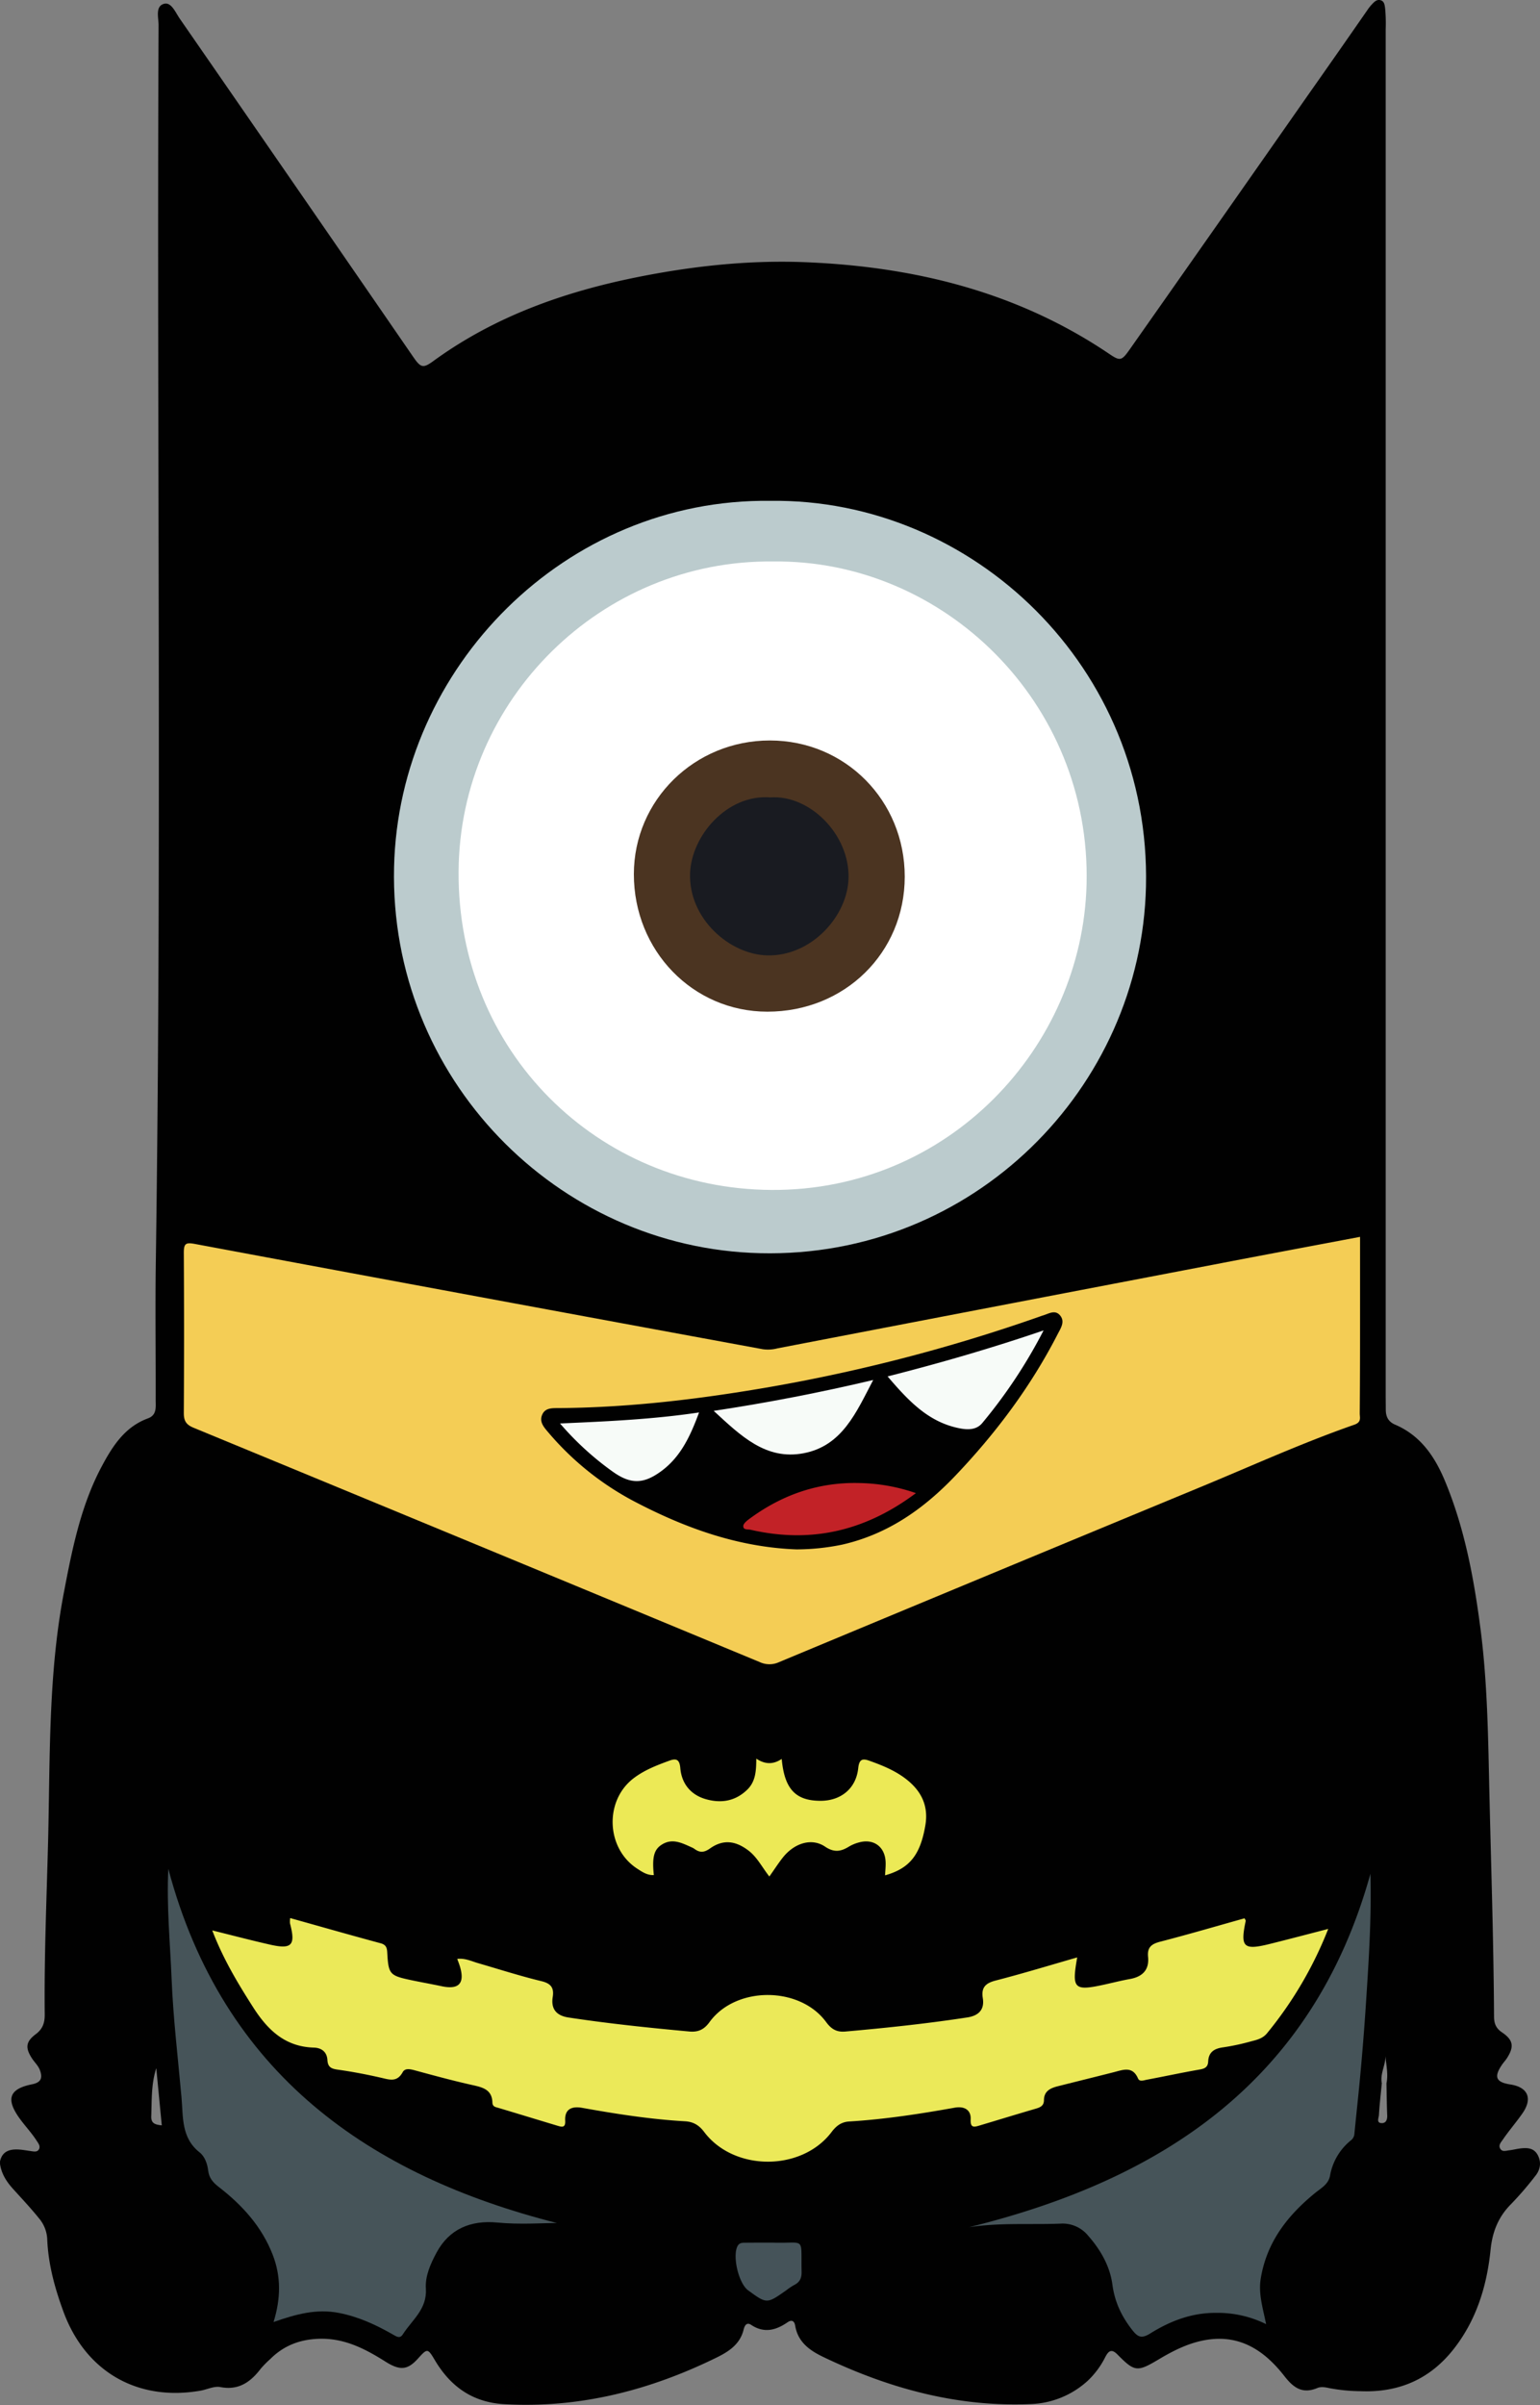 <svg id="Layer_1" data-name="Layer 1" xmlns="http://www.w3.org/2000/svg" viewBox="0 0 779.4 1216.79"><rect x="0" y="0" width="779.4" height="1216.79" fill="#808080" stroke="none"/><defs><style>.cls-1{fill:#010101;}.cls-2{fill:#f4cd55;}.cls-3{fill:#bbcbcd;}.cls-4{fill:#ebe959;}.cls-5{fill:#465459;}.cls-6{fill:#ece956;}.cls-7{fill:#455359;}.cls-8{fill:#fff;}.cls-9{fill:#f7fbf8;}.cls-10{fill:#c22227;}.cls-11{fill:#4b3421;}.cls-12{fill:#191b21;}</style></defs><title>6</title><path class="cls-1" d="M1094.81,1233.13c-2.1-3.92-5.88-3.76-9.64-3.21-1.58.23-3.14.63-4.73.81s-3.4.91-4.47-.62c-1.32-1.88.28-3.46,1.27-4.9,3.09-4.53,6.72-8.68,9.85-13.18,5.24-7.56,2.78-13.23-6.16-14.61-7.25-1.12-8.4-3.76-4.28-9.87.76-1.14,1.73-2.14,2.48-3.28,3.83-5.87,3.41-9.3-2.43-13.22-3.11-2.09-4-4.63-4-8-.22-40.21-1.65-80.39-2.52-120.58-.55-25.38-1.09-50.69-4.38-75.9-3.33-25.47-8-50.6-17.93-74.46-5.13-12.32-12.33-23-25.22-28.5-3.43-1.46-4.72-4-4.74-7.54,0-2.74-.05-5.49-.05-8.23V157.72a83.93,83.93,0,0,0-.24-10.28c-.23-1.79-.33-4-2.38-4.54s-3.36,1.06-4.63,2.4a22,22,0,0,0-2.09,2.71q-14.85,21.42-29.85,42.72-45,64.35-90.15,128.56c-4.48,6.38-5,6.38-11.41,2C830.39,290,778,277.46,722.8,275.41c-28.14-1-56.14,2.08-83.75,7.62-37.08,7.45-72.2,19.89-103.14,42.42-5.25,3.82-6.38,3.51-10.32-2.22q-58.91-85.58-118.06-171c-2.15-3.12-4.28-8.52-7.95-7.5-4.57,1.26-2.75,7-2.77,10.89-.92,208.5,1.63,417-1.39,625.52-.34,23.32,0,46.65-.07,70,0,3.57.66,7.6-3.91,9.28-11.64,4.27-17.84,13.92-23.27,24.07-10.72,20-15.08,42.06-19.29,64.1-8,41.79-6.92,84.21-8,126.4-.74,29-2,58-1.69,87,.05,4.13-.94,7.32-4.54,10-5.14,3.84-5.34,7-1.85,12.33,1.25,1.91,3,3.49,3.87,5.64,1.48,3.82,1,6.4-3.84,7.37-11.57,2.31-13.39,7.41-6.49,17.08,2.79,3.91,6.14,7.39,8.74,11.44.85,1.32,2.08,2.78,1.18,4.39s-2.8,1.06-4.33.86c-2-.27-4.06-.67-6.12-.77-4.55-.21-8.15,1-9.24,6v1.37c.73,4.92,3.26,8.88,6.51,12.48,4.44,4.92,9,9.74,13.15,14.9a17.53,17.53,0,0,1,4.23,10.61c.51,12.72,3.85,24.81,8.2,36.66,11.18,30.43,37.49,45.55,69.38,40,3.38-.59,6.81-2.42,10.06-1.81,9.23,1.75,15.26-2.52,20.43-9.31a50.31,50.31,0,0,1,4.81-4.88c6.8-6.79,14.9-9.92,24.6-10.25,12.88-.43,23.42,5.07,33.76,11.59,7.28,4.58,11.11,4.23,16.27-1.44,5-5.52,5-5.5,9,1.21,8,13.16,19.1,20.87,35,21.74,38,2.09,73.36-7,107.16-23.56,6.28-3.07,12-6.77,13.8-14.26.46-1.91,1.51-3.84,3.78-2.33,6.57,4.38,12.52,2.76,18.43-1.3,2.06-1.41,3.46-.75,3.86,1.7,1.41,8.48,7.53,12.68,14.54,16,33,15.77,67.48,25.24,104.47,23.69a45,45,0,0,0,29.14-11.88,42.93,42.93,0,0,0,8.89-12.1c1.6-3,3.12-4.11,6.11-1.07,8.74,8.87,10,8.87,21,2.33,7.69-4.58,15.65-8.54,24.65-9.87,17-2.51,29.1,6,38.81,18.45,4.67,6,9.18,9.12,16.69,6,1.88-.78,4.09-.36,6.1.08a88,88,0,0,0,15.68,1.53c19.6.81,35.63-6.2,47.72-22,11.24-14.66,16.33-31.66,18.15-49.59.93-9.2,4-16.71,10.41-23.11a166,166,0,0,0,12.07-14C1096,1240.86,1096.87,1237,1094.81,1233.13Zm-701.7-19.54c.3-8.12-.07-16.3,2.54-24.4l2.78,28.92C395.36,1217.76,393,1217.35,393.11,1213.59Zm625.52-.51c.09,2.15-.63,3.92-2.7,3.9-2.94,0-1.57-2.66-1.49-4,.32-5.4.95-10.79,1.46-16.18-.93-4.8,1.86-9,1.87-13.73.33,4.62,1.45,9.17.49,13.77C1018.37,1202.24,1018.4,1207.66,1018.63,1213.08Z" transform="translate(-316.56 -142.8)"/><path class="cls-2" d="M1004.89,768.58c0,11.44,0,22.59,0,33.74,0,18.52,0,37-.16,55.55,0,2.18,1,4.44-2.75,5.76-26.84,9.35-52.7,21.18-78.94,32q-106.15,43.92-212.2,88.12a11.62,11.62,0,0,1-9.72,0Q557.85,924.31,414.47,865.14c-3.87-1.6-4.9-3.62-4.88-7.55q.24-40.47,0-80.93c0-4.75,1-5.35,5.7-4.47Q558.91,799,702.6,825.43A18.84,18.84,0,0,0,710,825q110.59-21.29,221.2-42.45C955.49,777.87,979.86,773.31,1004.89,768.58Z" transform="translate(-316.56 -142.8)"/><path class="cls-3" d="M706.38,396.2c102.49-1.4,192.71,84.41,190.16,195.11C894.18,693.6,808.82,779.4,701.35,776.85,598.27,774.4,513.54,688,516,581.49,518.33,480.3,602.85,394.87,706.38,396.2Z" transform="translate(-316.56 -142.8)"/><path class="cls-4" d="M988.78,1118.73a196,196,0,0,1-30.91,52.72c-2.27,2.81-5.27,3.42-8.26,4.2a116.23,116.23,0,0,1-14,3c-4.48.58-7.35,2.38-7.58,7.11-.15,2.91-1.7,3.66-4.35,4.12-9,1.56-17.85,3.49-26.79,5.16-1.44.27-3.59,1.15-4.36-.62-2.77-6.41-7.48-4.42-12.15-3.23-9.47,2.41-19,4.75-28.42,7.13-3.73.94-7,2.41-7.05,7,0,2.87-1.83,3.69-4.17,4.37-9.59,2.8-19.14,5.73-28.71,8.59-2.9.87-4.4.89-4.21-3.27.21-4.87-3.39-6.66-8-5.85-17.73,3.17-35.5,5.91-53.49,7-3.9.24-6.48,2.12-8.91,5.34-15.11,20-49.42,20-64.49-.06-2.64-3.5-5.57-5.14-9.63-5.38-17.54-1-34.86-3.71-52.13-6.81-5.14-.92-8.9.59-8.56,6.47.21,3.57-1.49,3.3-3.62,2.67-10-3-20-6.07-30-9.06-1.55-.46-3.15-.58-3.22-2.75-.19-6.55-4.87-7.68-10.07-8.84-9.53-2.12-19-4.69-28.4-7.24-2.53-.68-5.61-1.68-6.93.7-2.87,5.2-6.6,3.83-10.9,2.84-7.31-1.68-14.71-3.09-22.13-4.13-3.29-.46-4.87-1.38-5.08-4.91-.25-4-2.93-6.11-6.87-6.22-14.54-.42-23.37-8.9-30.75-20.46-7.73-12.1-15.09-24.3-20.66-38.83,10.25,2.53,19.61,5,29,7.13,11.31,2.61,13.3.46,10.34-10.71a11.89,11.89,0,0,1,.1-2.67c15.43,4.32,30.58,8.65,45.79,12.75,3.31.89,3.23,3,3.39,5.6.56,9.74,1.42,10.74,10.76,12.78,5.54,1.21,11.14,2.17,16.7,3.35,8.59,1.82,11.72-1.3,9.41-9.53-.36-1.3-.88-2.56-1.49-4.3,4-.44,7.19,1.18,10.52,2.15,10.68,3.1,21.28,6.51,32.07,9.12,4.87,1.17,6.45,3.39,5.73,8-1,6.21,2,9.49,8,10.39,20.28,3.08,40.67,5.2,61.09,7.08,4.58.42,7.55-1,10.31-4.82,13.32-18.24,45.63-18.17,59,.08,2.55,3.48,5.25,5.15,9.66,4.76,20.66-1.82,41.27-4,61.77-7.14,5.51-.84,8.81-3.77,7.83-9.77-.87-5.32,1.33-7.56,6.48-8.89,13.75-3.54,27.34-7.7,41.3-11.7-2.84,16-1.63,17.14,14,13.69,4.21-.93,8.4-2,12.64-2.76,6.36-1.13,9.88-4.58,9.22-11.22-.49-4.86,1.77-6.54,6.19-7.68,14.28-3.69,28.43-7.85,42.63-11.82.25.52.67,1,.6,1.31-2.85,13.38-1.15,15,12.42,11.6C968.92,1123.91,978.29,1121.44,988.78,1118.73Z" transform="translate(-316.56 -142.8)"/><path class="cls-5" d="M1010.14,1090.82c.58,21.81-.81,43.35-2.22,64.91q-1.29,19.79-3.15,39.49c-.86,9-1.86,18.09-2.74,27.14a4.62,4.62,0,0,1-1.88,3.43,29.42,29.42,0,0,0-10.47,17.88c-.85,4.28-4.5,6.2-7.43,8.57-14,11.39-24.56,24.84-27.61,43.3-1.27,7.72,1,14.82,2.71,23.15a55.37,55.37,0,0,0-25.22-5.71c-12.41-.1-23.31,4.11-33.43,10.43-4.57,2.85-6.4,1.74-9.3-2-5.27-6.82-8.67-13.94-9.85-22.72-1.24-9.34-6-17.65-12.31-24.79a16.7,16.7,0,0,0-13.85-6.07c-15.23.62-30.51-.6-46.41,1.81C906.3,1245.18,981.33,1194.55,1010.14,1090.82Z" transform="translate(-316.56 -142.8)"/><path class="cls-5" d="M598.37,1267.52c-7,0-18.67.87-30.1-.23-13.57-1.3-24.37,3.28-30.79,15.24-3.06,5.7-5.81,11.91-5.39,18.16.7,10.44-7,15.85-11.64,23.15-1.55,2.45-3.3,1.06-5.22,0-8.52-4.85-17.24-8.89-27.11-10.82-11.33-2.22-21.59.57-33.12,4.61,3.73-12,3.82-23.13-.43-34.06-5.54-14.27-15.44-25.13-27.34-34.32-2.85-2.2-4.87-4.49-5.32-8.28-.4-3.41-1.73-7.14-4.29-9.14-9.43-7.4-8.31-18-9.21-27.94-1.79-19.95-4.19-39.88-5-59.87-.77-18.45-2.57-36.9-1.67-55.68C429.47,1192.5,504.08,1243.58,598.37,1267.52Z" transform="translate(-316.56 -142.8)"/><path class="cls-6" d="M705.93,1092.21c-3.76-4.79-6.17-9.8-10.62-13.17-6.58-5-12.84-5.69-19.44-1-3,2.12-5.14,2.17-7.81.23a7,7,0,0,0-1.18-.69c-5-2.21-10-5-15.48-1.44-3.88,2.49-4.87,6.42-3.93,15.35-3.37.14-5.91-1.61-8.45-3.27-15.92-10.36-16.65-34.8-1.41-46,5.38-4,11.52-6.35,17.71-8.61,3.25-1.18,5.15-.9,5.54,3.7.66,7.9,5.27,13.61,13,15.79s14.86,1,20.85-4.79c4.34-4.19,4.57-9.69,4.62-15.74,4.43,3,8.67,3,12.86.15,1.39,15.24,7,21.19,19.67,21.19,10.28,0,18-6.22,19.06-16.59.49-4.55,2.25-4.88,5.53-3.71,6,2.13,11.91,4.49,17.16,8.18,8.49,6,13.1,13.75,11.28,24.5-2.54,15-7.95,21.83-20.4,25.33.11-2.3.38-4.52.29-6.73-.32-7.75-6.08-12-13.56-9.9a19.53,19.53,0,0,0-5,2.09c-4.09,2.52-7.5,3.12-12.12,0-6.64-4.46-15.21-1.91-21.06,5.18C710.62,1085.26,708.56,1088.53,705.93,1092.21Z" transform="translate(-316.56 -142.8)"/><path class="cls-7" d="M706.25,1277.47c.68,0,1.37,0,2,0,16.22.47,13.6-3.39,14,14.73.07,3.09-.86,5.24-3.67,6.64a31.76,31.76,0,0,0-4,2.66c-9.94,7-9.94,7-19.42.06-4.76-3.48-8-17.19-5.34-22.33.93-1.8,2.51-1.72,4.07-1.73C698.06,1277.45,702.15,1277.48,706.25,1277.47Z" transform="translate(-316.56 -142.8)"/><path class="cls-1" d="M719.66,926.71c-29.45-1.09-56.37-10.78-82.16-24.31a146.1,146.1,0,0,1-43.41-34.85c-2.3-2.69-4.73-5.39-3.09-9.06,1.55-3.48,5.11-3.25,8.34-3.27,31.95-.24,63.65-3.66,95.11-8.72a853.89,853.89,0,0,0,147.92-37.45c.64-.22,1.28-.48,1.93-.67,3-.87,6.23-3.15,8.81,0s.27,6.45-1.27,9.44c-13.62,26.54-31.27,50.09-51.83,71.67-16.08,16.86-34.3,29.61-57.31,34.83A115.66,115.66,0,0,1,719.66,926.71Z" transform="translate(-316.56 -142.8)"/><path class="cls-8" d="M707.87,426.88c86.2-1.05,161,71.46,158.6,163.42C864.33,672.71,796.61,745.38,707,744.85c-88.06-.52-159-70.16-158.35-161.27C549.26,496.63,621.12,425.85,707.87,426.88Z" transform="translate(-316.56 -142.8)"/><path class="cls-9" d="M765.78,839.2c26.9-6.85,52.52-14.27,78.94-23.28a256.08,256.08,0,0,1-31,46.83c-3.08,3.74-7.76,3.49-12,2.6C786.19,862.14,776.17,851.35,765.78,839.2Z" transform="translate(-316.56 -142.8)"/><path class="cls-9" d="M677.76,856.62c27.74-4.19,53.76-9.25,80.73-15.62-8.62,16.45-15.68,33.36-35.26,37.07C704.17,881.67,691.51,869.29,677.76,856.62Z" transform="translate(-316.56 -142.8)"/><path class="cls-10" d="M780.11,898.24c-25.9,19.39-53.34,25.47-83.62,18.55-1.46-.34-3.8.21-3.75-1.88,0-1.2,1.69-2.61,2.92-3.52,16.65-12.33,35.18-18.83,56.08-18.24A91.7,91.7,0,0,1,780.11,898.24Z" transform="translate(-316.56 -142.8)"/><path class="cls-9" d="M670.36,857.42c-4.4,11.91-9.24,22.37-19,29.61-9.12,6.75-15.67,6.8-24.75.31A149.66,149.66,0,0,1,600,863C624,861.94,647,860.92,670.36,857.42Z" transform="translate(-316.56 -142.8)"/><path class="cls-11" d="M706.21,517.44c38.14,0,68.25,30.41,68.24,68.91s-30.41,68.33-69.53,68.3c-37.67,0-67.59-30.85-67.56-69.59C637.39,547.58,668.08,517.43,706.21,517.44Z" transform="translate(-316.56 -142.8)"/><path class="cls-12" d="M706.43,546.25c19.72-1.44,40.14,18.54,39.58,40.84-.49,19.26-18.78,39.53-41,39.09-19.16-.38-40-18.61-39.2-41.53C666.47,565.55,684.63,544.51,706.43,546.25Z" transform="translate(-316.56 -142.8)"/></svg>